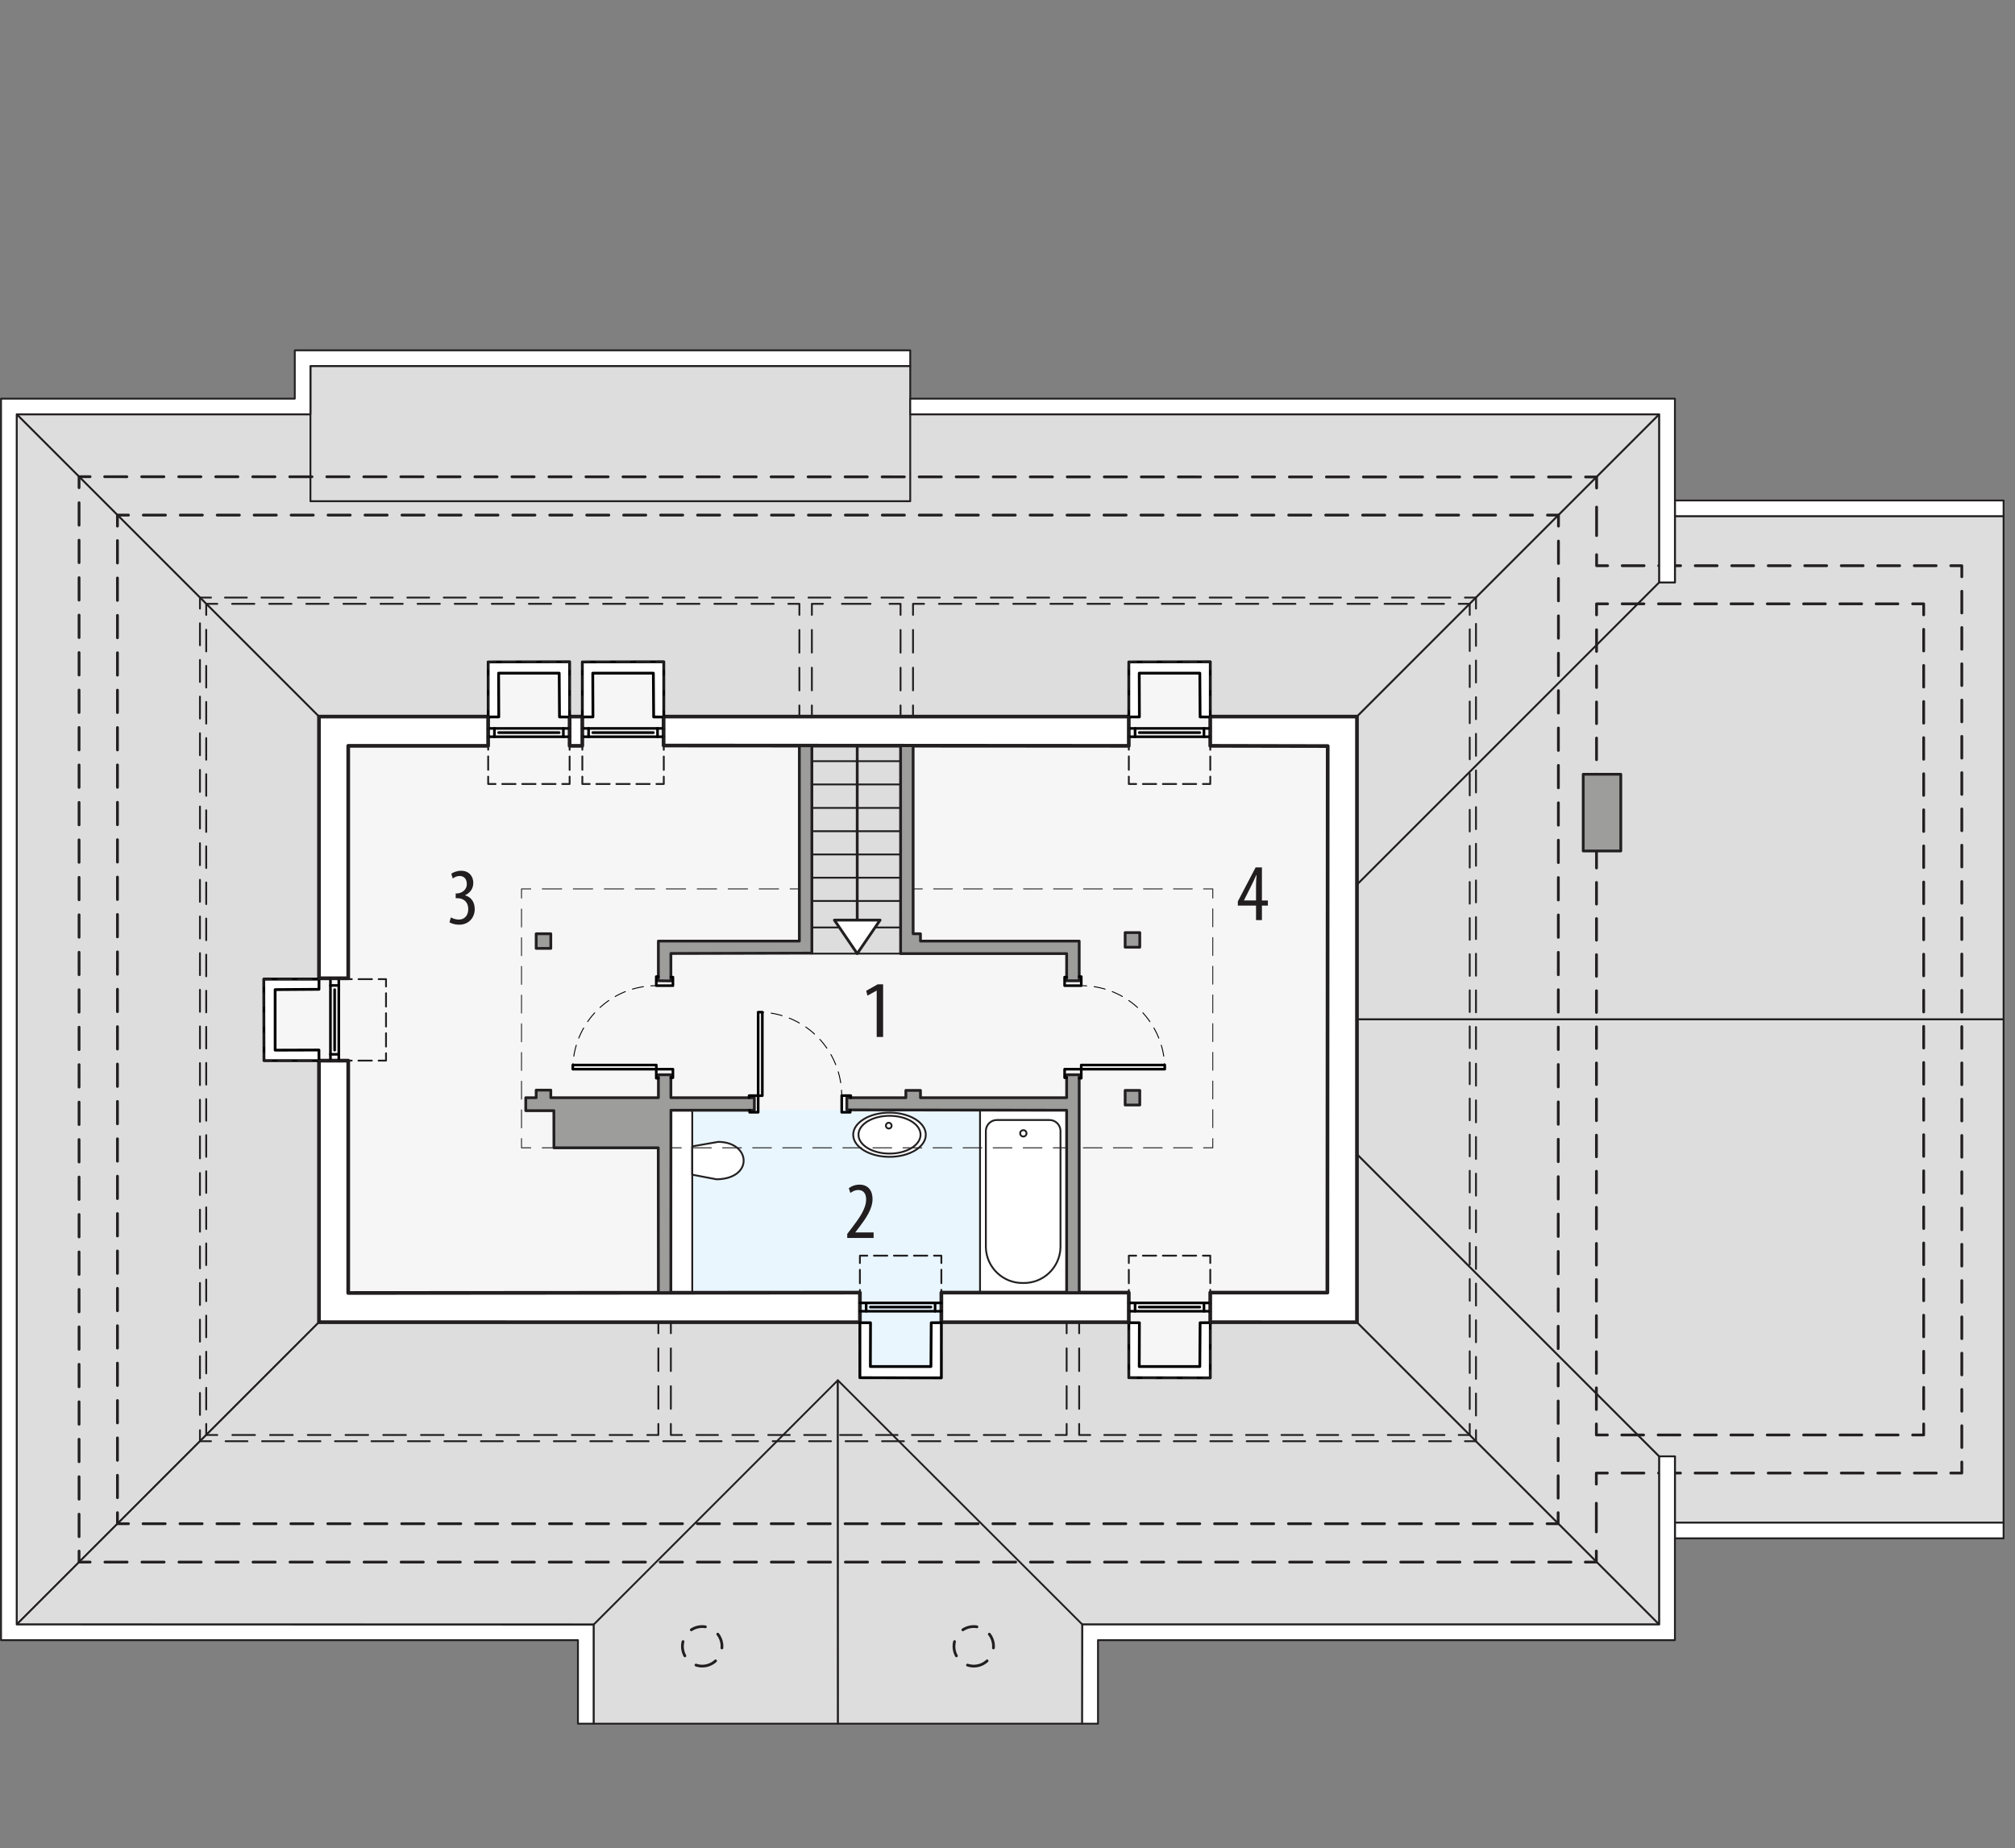 <?xml version="1.0" encoding="UTF-8"?><svg xmlns="http://www.w3.org/2000/svg" viewBox="0 0 546.99 501.77"><rect x="0" y="0" width="546.99" height="501.77" fill="#808080" stroke="none"/><g id="b"><polygon points="31.89 139.84 423.03 139.84 423.03 163.93 522.2 163.93 522.2 389.57 422.98 389.57 423.03 413.66 31.88 413.66 31.89 139.84" style="fill:#f6f6f6; stroke:#f1f1f2; stroke-linecap:round; stroke-linejoin:round; stroke-width:.5px;"/><rect x="182.49" y="301.33" width="107.06" height="112.33" style="fill:#e9f6fe; stroke-width:0px;"/><polygon points="4.53 112.48 86.59 194.54 132.51 194.54 132.51 179.66 154.62 179.66 154.62 194.54 158.07 194.54 158.03 179.66 180.14 179.66 180.14 194.54 306.42 194.54 306.42 179.66 328.53 179.66 328.53 194.54 368.36 194.54 450.42 112.48 4.53 112.48" style="fill:#ddd; stroke:#221f20; stroke-linecap:round; stroke-linejoin:round; stroke-width:.5px;"/><polygon points="4.53 112.48 4.53 441.02 86.59 358.95 86.59 287.8 71.66 287.8 71.66 265.69 86.59 265.69 86.59 194.54 4.53 112.48" style="fill:#ddd; stroke:#221f20; stroke-linecap:round; stroke-linejoin:round; stroke-width:.5px;"/><rect x="84.27" y="99.36" width="162.82" height="36.71" style="fill:#ddd; stroke:#221f20; stroke-linecap:round; stroke-linejoin:round; stroke-width:.5px;"/><polygon points="86.59 358.95 233.43 358.96 233.43 374.05 255.47 374.05 255.54 358.95 306.42 358.96 306.42 374.07 328.53 374.07 328.53 358.95 368.36 358.96 450.42 441.02 4.53 441.02 86.59 358.95" style="fill:#ddd; stroke:#221f20; stroke-linecap:round; stroke-linejoin:round; stroke-width:.5px;"/><polygon points="161.14 441.06 227.44 374.72 227.48 467.95 161.14 467.95 161.14 441.06" style="fill:#ddd; stroke:#221f20; stroke-linecap:round; stroke-linejoin:round; stroke-width:.5px;"/><polygon points="293.81 441.02 227.44 374.72 227.48 467.95 293.81 467.95 293.81 441.02" style="fill:#ddd; stroke:#221f20; stroke-linecap:round; stroke-linejoin:round; stroke-width:.5px;"/><polygon points="450.42 158.12 450.42 112.48 368.36 194.54 368.36 240.18 450.42 158.12" style="fill:#ddd; stroke:#221f20; stroke-linecap:round; stroke-linejoin:round; stroke-width:.5px;"/><polygon points="368.36 313.32 368.36 358.96 450.42 441.02 450.42 395.38 368.36 313.32" style="fill:#ddd; stroke:#221f20; stroke-linecap:round; stroke-linejoin:round; stroke-width:.5px;"/><polygon points="367.92 240.62 368.36 276.75 543.89 276.75 543.89 140.12 454.67 140.12 454.67 158.12 450.42 158.12 367.92 240.62" style="fill:#ddd; stroke:#221f20; stroke-linecap:round; stroke-linejoin:round; stroke-width:.5px;"/><polygon points="367.92 312.88 368.36 276.75 543.89 276.75 543.89 413.38 454.67 413.38 454.67 395.38 450.42 395.38 367.92 312.88" style="fill:#ddd; stroke:#221f20; stroke-linecap:round; stroke-linejoin:round; stroke-width:.5px;"/><rect x="220.39" y="202.13" width="24.09" height="56.76" style="fill:#ddd; stroke:#221f20; stroke-linecap:round; stroke-linejoin:round; stroke-width:.5px;"/><line x1="220.39" y1="212.96" x2="244.46" y2="212.96" style="fill:none; stroke:#221f20; stroke-linecap:round; stroke-linejoin:round; stroke-width:.5px;"/><line x1="220.39" y1="219.34" x2="244.48" y2="219.34" style="fill:none; stroke:#221f20; stroke-linecap:round; stroke-linejoin:round; stroke-width:.5px;"/><line x1="220.39" y1="225.66" x2="244.46" y2="225.66" style="fill:none; stroke:#221f20; stroke-linecap:round; stroke-linejoin:round; stroke-width:.5px;"/><line x1="220.39" y1="231.97" x2="244.46" y2="231.97" style="fill:none; stroke:#221f20; stroke-linecap:round; stroke-linejoin:round; stroke-width:.5px;"/><line x1="220.39" y1="238.28" x2="244.48" y2="238.28" style="fill:none; stroke:#221f20; stroke-linecap:round; stroke-linejoin:round; stroke-width:.5px;"/><line x1="220.39" y1="244.6" x2="244.48" y2="244.6" style="fill:none; stroke:#221f20; stroke-linecap:round; stroke-linejoin:round; stroke-width:.5px;"/><line x1="220.39" y1="251.79" x2="244.48" y2="251.79" style="fill:none; stroke:#221f20; stroke-linecap:round; stroke-linejoin:round; stroke-width:.5px;"/><line x1="220.39" y1="206.65" x2="244.55" y2="206.65" style="fill:none; stroke:#221f20; stroke-linecap:round; stroke-linejoin:round; stroke-width:.5px;"/><line x1="232.7" y1="202.13" x2="232.7" y2="252.51" style="fill:none; stroke:#221f20; stroke-linecap:round; stroke-linejoin:round; stroke-width:.75px;"/><polygon points="226.5 249.79 232.7 258.89 238.91 249.79 226.5 249.79" style="fill:#fff; stroke:#221f20; stroke-linecap:round; stroke-linejoin:round; stroke-width:.75px;"/><polygon points="182.13 301.41 187.92 301.4 187.92 350.91 182.11 350.91 182.13 301.41" style="fill:#fff; stroke:#221f20; stroke-linecap:round; stroke-linejoin:round; stroke-width:.5px;"/><path d="M241.47,314.06c5.44,0,9.85-2.69,9.85-6s-4.41-6-9.85-6-9.86,2.69-9.86,6,4.41,6,9.86,6Z" style="fill:#fff; fill-rule:evenodd; stroke:#221f20; stroke-linecap:round; stroke-linejoin:round; stroke-width:.5px;"/><path d="M241.47,313.18c4.65,0,8.42-2.29,8.42-5.13s-3.77-5.13-8.42-5.13-8.43,2.3-8.43,5.13,3.77,5.13,8.43,5.13Z" style="fill:#fff; fill-rule:evenodd; stroke:#221f20; stroke-linecap:round; stroke-linejoin:round; stroke-width:.5px;"/><path d="M241.27,306.37c.41.02.75-.3.77-.7.04-.43-.27-.81-.7-.86s-.81.27-.86.7c-.04.43.27.81.7.86.03,0,.06,0,.09,0Z" style="fill:#fff; fill-rule:evenodd; stroke:#221f20; stroke-linecap:round; stroke-linejoin:round; stroke-width:.5px;"/><rect x="266.04" y="301.41" width="23.51" height="49.51" style="fill:#fff; stroke:#221f20; stroke-linecap:round; stroke-linejoin:round; stroke-width:.5px;"/><path d="M267.62,338.69v-31.75c.06-1.61,1.39-2.88,3-2.88h14.21c1.63-.03,2.99,1.25,3.05,2.88v31.75c-.17,5.45-4.7,9.74-10.15,9.62h0c-5.44.1-9.94-4.19-10.11-9.62Z" style="fill:#fff; fill-rule:evenodd; stroke:#221f20; stroke-linecap:round; stroke-linejoin:round; stroke-width:.5px;"/><path d="M278.65,307.75c.04-.47-.31-.89-.79-.93-.47-.04-.89.31-.93.79s.31.89.79.93c.02,0,.04,0,.07,0,.45.02.84-.34.86-.79Z" style="fill:#fff; fill-rule:evenodd; stroke:#221f20; stroke-linecap:round; stroke-linejoin:round; stroke-width:.5px;"/><path d="M194.53,320.16l-6.61-1.25v-7.69l7.04-1.22c8.92.04,9.65,10-.42,10.16Z" style="fill:#fff; fill-rule:evenodd; stroke:#221f20; stroke-linecap:round; stroke-linejoin:round; stroke-width:.5px;"/><line x1="247.88" y1="241.32" x2="250.38" y2="241.32" style="fill:none; stroke:#221f20; stroke-linecap:round; stroke-linejoin:round; stroke-width:.25px;"/><line x1="253.44" y1="241.32" x2="325.2" y2="241.32" style="fill:none; stroke:#221f20; stroke-dasharray:0 0 5.09 3.05; stroke-linecap:round; stroke-linejoin:round; stroke-width:.25px;"/><polyline points="326.72 241.32 329.22 241.32 329.22 243.82" style="fill:none; stroke:#221f20; stroke-linecap:round; stroke-linejoin:round; stroke-width:.25px;"/><line x1="329.22" y1="246.74" x2="329.22" y2="307.65" style="fill:none; stroke:#221f20; stroke-dasharray:0 0 4.87 2.92; stroke-linecap:round; stroke-linejoin:round; stroke-width:.25px;"/><polyline points="329.22 309.11 329.22 311.61 326.72 311.61" style="fill:none; stroke:#221f20; stroke-linecap:round; stroke-linejoin:round; stroke-width:.25px;"/><line x1="323.66" y1="311.61" x2="145.6" y2="311.61" style="fill:none; stroke:#221f20; stroke-dasharray:0 0 5.1 3.06; stroke-linecap:round; stroke-linejoin:round; stroke-width:.25px;"/><polyline points="144.07 311.61 141.57 311.61 141.57 309.11" style="fill:none; stroke:#221f20; stroke-linecap:round; stroke-linejoin:round; stroke-width:.25px;"/><line x1="141.57" y1="306.19" x2="141.57" y2="245.28" style="fill:none; stroke:#221f20; stroke-dasharray:0 0 4.87 2.92; stroke-linecap:round; stroke-linejoin:round; stroke-width:.25px;"/><polyline points="141.57 243.82 141.57 241.32 144.07 241.32" style="fill:none; stroke:#221f20; stroke-linecap:round; stroke-linejoin:round; stroke-width:.25px;"/><line x1="147.22" y1="241.32" x2="212.91" y2="241.32" style="fill:none; stroke:#221f20; stroke-dasharray:0 0 5.26 3.15; stroke-linecap:round; stroke-linejoin:round; stroke-width:.25px;"/><line x1="214.49" y1="241.32" x2="216.99" y2="241.32" style="fill:none; stroke:#221f20; stroke-linecap:round; stroke-linejoin:round; stroke-width:.25px;"/><rect x="154.62" y="194.54" width="3.45" height="7.94" style="fill:#fff; stroke:#221f20; stroke-linecap:round; stroke-linejoin:round;"/><polygon points="306.42 194.54 180.14 194.54 180.14 202.4 306.42 202.48 306.42 194.54" style="fill:#fff; stroke:#221f20; stroke-linecap:round; stroke-linejoin:round;"/><polygon points="94.53 265.58 94.53 202.48 132.51 202.48 132.51 194.54 86.59 194.54 86.59 265.58 94.53 265.58" style="fill:#fff; stroke:#221f20; stroke-linecap:round; stroke-linejoin:round;"/><polygon points="94.53 287.94 86.59 287.94 86.59 358.95 233.43 358.96 233.43 350.92 94.53 351.02 94.53 287.94" style="fill:#fff; stroke:#221f20; stroke-linecap:round; stroke-linejoin:round;"/><rect x="255.54" y="350.92" width="50.88" height="8.04" style="fill:#fff; stroke:#221f20; stroke-linecap:round; stroke-linejoin:round;"/><polyline points="57.28 162.23 54.28 162.23 54.28 165.23" style="fill:none; stroke:#221f20; stroke-linecap:round; stroke-linejoin:round; stroke-width:.5px;"/><line x1="54.28" y1="169.21" x2="54.28" y2="386.28" style="fill:none; stroke:#221f20; stroke-dasharray:0 0 5.97 3.98; stroke-linecap:round; stroke-linejoin:round; stroke-width:.5px;"/><polyline points="54.28 388.27 54.28 391.27 57.28 391.27" style="fill:none; stroke:#221f20; stroke-linecap:round; stroke-linejoin:round; stroke-width:.5px;"/><line x1="61.24" y1="391.27" x2="395.69" y2="391.27" style="fill:none; stroke:#221f20; stroke-dasharray:0 0 5.94 3.96; stroke-linecap:round; stroke-linejoin:round; stroke-width:.5px;"/><polyline points="397.67 391.27 400.67 391.27 400.67 388.27" style="fill:none; stroke:#221f20; stroke-linecap:round; stroke-linejoin:round; stroke-width:.5px;"/><line x1="400.67" y1="384.29" x2="400.67" y2="167.22" style="fill:none; stroke:#221f20; stroke-dasharray:0 0 5.97 3.98; stroke-linecap:round; stroke-linejoin:round; stroke-width:.5px;"/><polyline points="400.67 165.23 400.67 162.23 397.67 162.23" style="fill:none; stroke:#221f20; stroke-linecap:round; stroke-linejoin:round; stroke-width:.5px;"/><line x1="393.71" y1="162.23" x2="59.26" y2="162.23" style="fill:none; stroke:#221f20; stroke-dasharray:0 0 5.94 3.96; stroke-linecap:round; stroke-linejoin:round; stroke-width:.5px;"/><polyline points="398.97 386.57 398.97 389.57 395.97 389.57" style="fill:none; stroke:#221f20; stroke-linecap:round; stroke-linejoin:round; stroke-width:.5px;"/><line x1="392.12" y1="389.57" x2="297.87" y2="389.57" style="fill:none; stroke:#221f20; stroke-dasharray:0 0 5.77 3.85; stroke-linecap:round; stroke-linejoin:round; stroke-width:.5px;"/><polyline points="295.95 389.57 292.95 389.57 292.95 386.57" style="fill:none; stroke:#221f20; stroke-linecap:round; stroke-linejoin:round; stroke-width:.5px;"/><line x1="292.95" y1="382.47" x2="292.95" y2="364.01" style="fill:none; stroke:#221f20; stroke-dasharray:0 0 6.15 4.1; stroke-linecap:round; stroke-linejoin:round; stroke-width:.5px;"/><polyline points="292.95 361.96 292.95 358.96 289.55 358.96 289.55 361.96" style="fill:none; stroke:#221f20; stroke-linecap:round; stroke-linejoin:round; stroke-width:.5px;"/><line x1="289.55" y1="366.06" x2="289.55" y2="384.52" style="fill:none; stroke:#221f20; stroke-dasharray:0 0 6.15 4.1; stroke-linecap:round; stroke-linejoin:round; stroke-width:.5px;"/><polyline points="289.55 386.57 289.55 389.57 286.55 389.57" style="fill:none; stroke:#221f20; stroke-linecap:round; stroke-linejoin:round; stroke-width:.5px;"/><line x1="282.65" y1="389.57" x2="187.06" y2="389.57" style="fill:none; stroke:#221f20; stroke-dasharray:0 0 5.85 3.9; stroke-linecap:round; stroke-linejoin:round; stroke-width:.5px;"/><polyline points="185.11 389.57 182.11 389.57 182.11 386.57" style="fill:none; stroke:#221f20; stroke-linecap:round; stroke-linejoin:round; stroke-width:.5px;"/><line x1="182.11" y1="382.47" x2="182.11" y2="364" style="fill:none; stroke:#221f20; stroke-dasharray:0 0 6.15 4.1; stroke-linecap:round; stroke-linejoin:round; stroke-width:.5px;"/><polyline points="182.11 361.95 182.11 358.95 178.72 358.95 178.72 361.95" style="fill:none; stroke:#221f20; stroke-linecap:round; stroke-linejoin:round; stroke-width:.5px;"/><line x1="178.72" y1="366.06" x2="178.72" y2="384.52" style="fill:none; stroke:#221f20; stroke-dasharray:0 0 6.15 4.1; stroke-linecap:round; stroke-linejoin:round; stroke-width:.5px;"/><polyline points="178.72 386.57 178.72 389.57 175.72 389.57" style="fill:none; stroke:#221f20; stroke-linecap:round; stroke-linejoin:round; stroke-width:.5px;"/><line x1="171.62" y1="389.57" x2="61.03" y2="389.57" style="fill:none; stroke:#221f20; stroke-dasharray:0 0 6.14 4.1; stroke-linecap:round; stroke-linejoin:round; stroke-width:.5px;"/><polyline points="58.98 389.57 55.98 389.57 55.98 386.57" style="fill:none; stroke:#221f20; stroke-linecap:round; stroke-linejoin:round; stroke-width:.5px;"/><line x1="55.98" y1="382.65" x2="55.98" y2="168.89" style="fill:none; stroke:#221f20; stroke-dasharray:0 0 5.88 3.92; stroke-linecap:round; stroke-linejoin:round; stroke-width:.5px;"/><polyline points="55.98 166.93 55.98 163.93 58.98 163.93" style="fill:none; stroke:#221f20; stroke-linecap:round; stroke-linejoin:round; stroke-width:.5px;"/><line x1="63.01" y1="163.93" x2="211.98" y2="163.93" style="fill:none; stroke:#221f20; stroke-dasharray:0 0 6.04 4.03; stroke-linecap:round; stroke-linejoin:round; stroke-width:.5px;"/><polyline points="214 163.93 217 163.93 217 166.93" style="fill:none; stroke:#221f20; stroke-linecap:round; stroke-linejoin:round; stroke-width:.5px;"/><line x1="217" y1="171.03" x2="217" y2="189.47" style="fill:none; stroke:#221f20; stroke-dasharray:0 0 6.15 4.1; stroke-linecap:round; stroke-linejoin:round; stroke-width:.5px;"/><polyline points="217 191.52 217 194.52 220.39 194.52 220.39 191.52" style="fill:none; stroke:#221f20; stroke-linecap:round; stroke-linejoin:round; stroke-width:.5px;"/><line x1="220.39" y1="187.42" x2="220.39" y2="168.98" style="fill:none; stroke:#221f20; stroke-dasharray:0 0 6.15 4.1; stroke-linecap:round; stroke-linejoin:round; stroke-width:.5px;"/><polyline points="220.39 166.93 220.39 163.93 223.39 163.93" style="fill:none; stroke:#221f20; stroke-linecap:round; stroke-linejoin:round; stroke-width:.5px;"/><line x1="228.55" y1="163.93" x2="238.88" y2="163.93" style="fill:none; stroke:#221f20; stroke-dasharray:0 0 7.75 5.16; stroke-linecap:round; stroke-linejoin:round; stroke-width:.5px;"/><polyline points="241.46 163.93 244.46 163.93 244.46 166.93" style="fill:none; stroke:#221f20; stroke-linecap:round; stroke-linejoin:round; stroke-width:.5px;"/><line x1="244.46" y1="171.03" x2="244.46" y2="189.47" style="fill:none; stroke:#221f20; stroke-dasharray:0 0 6.15 4.1; stroke-linecap:round; stroke-linejoin:round; stroke-width:.5px;"/><polyline points="244.46 191.52 244.46 194.52 247.85 194.52 247.85 191.52" style="fill:none; stroke:#221f20; stroke-linecap:round; stroke-linejoin:round; stroke-width:.5px;"/><line x1="247.85" y1="187.42" x2="247.85" y2="168.98" style="fill:none; stroke:#221f20; stroke-dasharray:0 0 6.15 4.1; stroke-linecap:round; stroke-linejoin:round; stroke-width:.5px;"/><polyline points="247.85 166.93 247.85 163.93 250.85 163.93" style="fill:none; stroke:#221f20; stroke-linecap:round; stroke-linejoin:round; stroke-width:.5px;"/><line x1="254.89" y1="163.93" x2="393.95" y2="163.93" style="fill:none; stroke:#221f20; stroke-dasharray:0 0 6.05 4.03; stroke-linecap:round; stroke-linejoin:round; stroke-width:.5px;"/><polyline points="395.97 163.93 398.97 163.93 398.97 166.93" style="fill:none; stroke:#221f20; stroke-linecap:round; stroke-linejoin:round; stroke-width:.5px;"/><line x1="398.97" y1="170.85" x2="398.97" y2="384.61" style="fill:none; stroke:#221f20; stroke-dasharray:0 0 5.88 3.92; stroke-linecap:round; stroke-linejoin:round; stroke-width:.5px;"/><path d="M190.61,452.32c2.97,0,5.37-2.4,5.38-5.36,0-2.97-2.4-5.37-5.36-5.38-2.97,0-5.37,2.4-5.38,5.36h0c0,2.97,2.4,5.36,5.36,5.38Z" style="fill:none; stroke:#221f20; stroke-dasharray:0 0 4 4; stroke-linecap:round; stroke-linejoin:round; stroke-width:.75px;"/><path d="M264.32,452.32c2.97,0,5.37-2.4,5.38-5.36,0-2.97-2.4-5.37-5.36-5.38-2.97,0-5.37,2.4-5.38,5.36h0c0,2.97,2.4,5.36,5.36,5.38Z" style="fill:none; stroke:#221f20; stroke-dasharray:0 0 4 4; stroke-linecap:round; stroke-linejoin:round; stroke-width:.75px;"/><polyline points="436.41 153.58 433.41 153.58 433.41 150.58" style="fill:none; stroke:#221f20; stroke-linecap:round; stroke-linejoin:round; stroke-width:.75px;"/><line x1="433.41" y1="145.41" x2="433.41" y2="135.07" style="fill:none; stroke:#221f20; stroke-dasharray:0 0 7.75 5.17; stroke-linecap:round; stroke-linejoin:round; stroke-width:.75px;"/><polyline points="433.41 132.49 433.41 129.49 430.41 129.49" style="fill:none; stroke:#221f20; stroke-linecap:round; stroke-linejoin:round; stroke-width:.75px;"/><line x1="426.39" y1="129.49" x2="26.47" y2="129.42" style="fill:none; stroke:#221f20; stroke-dasharray:0 0 6.03 4.02; stroke-linecap:round; stroke-linejoin:round; stroke-width:.75px;"/><polyline points="24.46 129.41 21.46 129.41 21.46 132.41" style="fill:none; stroke:#221f20; stroke-linecap:round; stroke-linejoin:round; stroke-width:.75px;"/><line x1="21.46" y1="136.48" x2="21.46" y2="419.05" style="fill:none; stroke:#221f20; stroke-dasharray:0 0 6.1 4.07; stroke-linecap:round; stroke-linejoin:round; stroke-width:.75px;"/><polyline points="21.46 421.08 21.46 424.08 24.46 424.08" style="fill:none; stroke:#221f20; stroke-linecap:round; stroke-linejoin:round; stroke-width:.75px;"/><line x1="28.48" y1="424.08" x2="428.33" y2="424.08" style="fill:none; stroke:#221f20; stroke-dasharray:0 0 6.03 4.02; stroke-linecap:round; stroke-linejoin:round; stroke-width:.75px;"/><polyline points="430.34 424.08 433.34 424.08 433.34 421.08" style="fill:none; stroke:#221f20; stroke-linecap:round; stroke-linejoin:round; stroke-width:.75px;"/><line x1="433.34" y1="415.89" x2="433.34" y2="405.51" style="fill:none; stroke:#221f20; stroke-dasharray:0 0 7.79 5.19; stroke-linecap:round; stroke-linejoin:round; stroke-width:.75px;"/><polyline points="433.34 402.91 433.34 399.91 436.34 399.91" style="fill:none; stroke:#221f20; stroke-linecap:round; stroke-linejoin:round; stroke-width:.75px;"/><line x1="440.31" y1="399.91" x2="527.57" y2="399.91" style="fill:none; stroke:#221f20; stroke-dasharray:0 0 5.95 3.97; stroke-linecap:round; stroke-linejoin:round; stroke-width:.75px;"/><polyline points="529.55 399.91 532.55 399.91 532.55 396.91" style="fill:none; stroke:#221f20; stroke-linecap:round; stroke-linejoin:round; stroke-width:.75px;"/><line x1="532.55" y1="392.97" x2="532.55" y2="158.55" style="fill:none; stroke:#221f20; stroke-dasharray:0 0 5.91 3.94; stroke-linecap:round; stroke-linejoin:round; stroke-width:.75px;"/><polyline points="532.55 156.58 532.55 153.58 529.55 153.58" style="fill:none; stroke:#221f20; stroke-linecap:round; stroke-linejoin:round; stroke-width:.75px;"/><line x1="525.59" y1="153.58" x2="438.39" y2="153.58" style="fill:none; stroke:#221f20; stroke-dasharray:0 0 5.95 3.96; stroke-linecap:round; stroke-linejoin:round; stroke-width:.75px;"/><polyline points="422.97 410.66 422.97 413.66 419.97 413.66" style="fill:none; stroke:#221f20; stroke-linecap:round; stroke-linejoin:round; stroke-width:.75px;"/><line x1="415.96" y1="413.66" x2="36.89" y2="413.66" style="fill:none; stroke:#221f20; stroke-dasharray:0 0 6.02 4.01; stroke-linecap:round; stroke-linejoin:round; stroke-width:.75px;"/><polyline points="34.88 413.66 31.88 413.66 31.88 410.66" style="fill:none; stroke:#221f20; stroke-linecap:round; stroke-linejoin:round; stroke-width:.75px;"/><line x1="31.88" y1="406.6" x2="31.88" y2="144.86" style="fill:none; stroke:#221f20; stroke-dasharray:0 0 6.09 4.06; stroke-linecap:round; stroke-linejoin:round; stroke-width:.75px;"/><polyline points="31.88 142.84 31.88 139.84 34.88 139.84" style="fill:none; stroke:#221f20; stroke-linecap:round; stroke-linejoin:round; stroke-width:.75px;"/><line x1="38.9" y1="139.84" x2="418.06" y2="139.84" style="fill:none; stroke:#221f20; stroke-dasharray:0 0 6.02 4.01; stroke-linecap:round; stroke-linejoin:round; stroke-width:.75px;"/><polyline points="420.07 139.84 423.07 139.84 423.06 142.84" style="fill:none; stroke:#221f20; stroke-linecap:round; stroke-linejoin:round; stroke-width:.75px;"/><line x1="423.06" y1="146.89" x2="422.97" y2="408.63" style="fill:none; stroke:#221f20; stroke-dasharray:0 0 6.09 4.06; stroke-linecap:round; stroke-linejoin:round; stroke-width:.75px;"/><polyline points="522.2 386.57 522.2 389.57 519.2 389.57" style="fill:none; stroke:#221f20; stroke-linecap:round; stroke-linejoin:round; stroke-width:.75px;"/><line x1="515.26" y1="389.57" x2="438.32" y2="389.57" style="fill:none; stroke:#221f20; stroke-dasharray:0 0 5.92 3.95; stroke-linecap:round; stroke-linejoin:round; stroke-width:.75px;"/><polyline points="436.35 389.57 433.35 389.57 433.35 386.57" style="fill:none; stroke:#221f20; stroke-linecap:round; stroke-linejoin:round; stroke-width:.75px;"/><line x1="433.35" y1="382.65" x2="433.4" y2="168.89" style="fill:none; stroke:#221f20; stroke-dasharray:0 0 5.88 3.92; stroke-linecap:round; stroke-linejoin:round; stroke-width:.75px;"/><polyline points="433.4 166.93 433.4 163.93 436.4 163.93" style="fill:none; stroke:#221f20; stroke-linecap:round; stroke-linejoin:round; stroke-width:.75px;"/><line x1="440.35" y1="163.93" x2="517.23" y2="163.93" style="fill:none; stroke:#221f20; stroke-dasharray:0 0 5.91 3.94; stroke-linecap:round; stroke-linejoin:round; stroke-width:.75px;"/><polyline points="519.2 163.93 522.2 163.93 522.2 166.93" style="fill:none; stroke:#221f20; stroke-linecap:round; stroke-linejoin:round; stroke-width:.75px;"/><line x1="522.2" y1="170.85" x2="522.2" y2="384.61" style="fill:none; stroke:#221f20; stroke-dasharray:0 0 5.88 3.92; stroke-linecap:round; stroke-linejoin:round; stroke-width:.75px;"/><polygon points="84.27 112.48 84.27 99.36 247.09 99.36 247.09 95.11 80.02 95.11 80.02 108.23 .28 108.23 .28 445.27 156.89 445.27 156.89 467.95 161.14 467.95 161.14 441.06 4.53 441.02 4.53 112.48 84.27 112.48" style="fill:#fff; stroke:#221f20; stroke-linecap:round; stroke-linejoin:round; stroke-width:.5px;"/><polygon points="220.39 258.76 182.12 258.85 182.12 266.3 178.72 266.26 178.72 255.49 216.99 255.49 216.99 202.48 220.39 202.48 220.39 258.76" style="fill:#9d9d9c; stroke:#221f20; stroke-linecap:round; stroke-linejoin:round; stroke-width:.75px;"/><rect x="145.55" y="253.5" width="3.97" height="3.97" style="fill:#9d9d9c; stroke:#221f20; stroke-linecap:round; stroke-linejoin:round; stroke-width:.75px;"/><rect x="305.43" y="253.18" width="3.97" height="3.97" style="fill:#9d9d9c; stroke:#221f20; stroke-linecap:round; stroke-linejoin:round; stroke-width:.75px;"/><rect x="305.43" y="296.02" width="3.97" height="3.97" style="fill:#9d9d9c; stroke:#221f20; stroke-linecap:round; stroke-linejoin:round; stroke-width:.75px;"/><polygon points="249.87 255.49 249.87 253.5 247.88 253.5 247.88 202.45 244.47 202.44 244.48 258.89 289.55 258.89 289.55 266.26 292.96 266.26 292.96 255.49 249.87 255.49" style="fill:#9d9d9c; stroke:#221f20; stroke-linecap:round; stroke-linejoin:round; stroke-width:.75px;"/><polygon points="289.55 291.77 289.55 298.01 249.87 298.01 249.87 296.02 245.9 296.02 245.9 298.01 229.88 298.01 229.88 301.32 289.55 301.41 289.55 350.91 292.96 350.91 292.96 291.77 289.55 291.77" style="fill:#9d9d9c; stroke:#221f20; stroke-linecap:round; stroke-linejoin:round; stroke-width:.75px;"/><polygon points="182.12 298.01 182.12 291.77 178.73 291.77 178.73 298.01 178.72 298.01 150.34 298.01 149.52 298.01 149.52 295.95 145.55 295.95 145.55 298.01 142.72 298.01 142.72 301.53 150.35 301.53 150.37 311.61 178.69 311.61 178.72 350.91 182.11 350.91 182.13 301.41 204.78 301.41 204.78 298.01 182.12 298.01" style="fill:#9d9d9c; stroke:#221f20; stroke-linecap:round; stroke-linejoin:round; stroke-width:.75px;"/><polyline points="178.72 292.72 178.15 292.72 178.15 290.26 182.67 290.26 182.67 292.58 182.12 292.58" style="fill:none; stroke:#000; stroke-linecap:round; stroke-linejoin:round; stroke-width:.71px;"/><path d="M178.18,267.59c-.5,0-1,.02-1.5.05" style="fill:none; stroke:#000; stroke-linecap:round; stroke-linejoin:round; stroke-width:.25px;"/><path d="M174.66,267.86c-10.03,1.56-17.89,9.69-19.03,19.86" style="fill:none; stroke:#000; stroke-dasharray:0 0 3.06 2.04; stroke-linecap:round; stroke-linejoin:round; stroke-width:.25px;"/><path d="M155.54,288.74c-.03.5-.05,1-.05,1.5" style="fill:none; stroke:#000; stroke-linecap:round; stroke-linejoin:round; stroke-width:.25px;"/><polyline points="178.72 265.13 178.15 265.13 178.15 267.59 182.67 267.59 182.67 265.27 182.12 265.27" style="fill:none; stroke:#000; stroke-linecap:round; stroke-linejoin:round; stroke-width:.71px;"/><rect x="155.49" y="289.13" width="22.68" height="1.13" style="fill:none; stroke:#000; stroke-linecap:round; stroke-linejoin:round; stroke-width:.71px;"/><polyline points="292.96 292.72 293.52 292.72 293.52 290.26 289 290.26 289 292.58 289.55 292.58" style="fill:none; stroke:#000; stroke-linecap:round; stroke-linejoin:round; stroke-width:.71px;"/><path d="M293.49,267.59c.5,0,1,.02,1.5.05" style="fill:none; stroke:#000; stroke-linecap:round; stroke-linejoin:round; stroke-width:.25px;"/><path d="M297.02,267.86c10.03,1.56,17.89,9.69,19.03,19.86" style="fill:none; stroke:#000; stroke-dasharray:0 0 3.06 2.04; stroke-linecap:round; stroke-linejoin:round; stroke-width:.25px;"/><path d="M316.13,288.74c.03.5.05,1,.05,1.5" style="fill:none; stroke:#000; stroke-linecap:round; stroke-linejoin:round; stroke-width:.25px;"/><polyline points="292.96 265.13 293.52 265.13 293.52 267.59 289 267.59 289 265.27 289.55 265.27" style="fill:none; stroke:#000; stroke-linecap:round; stroke-linejoin:round; stroke-width:.71px;"/><rect x="293.51" y="289.13" width="22.68" height="1.13" style="fill:none; stroke:#000; stroke-linecap:round; stroke-linejoin:round; stroke-width:.71px;"/><polyline points="203.35 298.01 203.35 297.44 205.81 297.44 205.81 301.96 203.49 301.96 203.49 301.41" style="fill:none; stroke:#000; stroke-linecap:round; stroke-linejoin:round; stroke-width:.71px;"/><path d="M228.49,297.47c0-.5-.02-1-.05-1.5" style="fill:none; stroke:#000; stroke-linecap:round; stroke-linejoin:round; stroke-width:.25px;"/><path d="M228.22,293.95c-1.56-10.03-9.69-17.89-19.86-19.03" style="fill:none; stroke:#000; stroke-dasharray:0 0 3.06 2.04; stroke-linecap:round; stroke-linejoin:round; stroke-width:.25px;"/><path d="M207.34,274.83c-.5-.03-1-.05-1.5-.05" style="fill:none; stroke:#000; stroke-linecap:round; stroke-linejoin:round; stroke-width:.25px;"/><polyline points="230.95 298.01 230.95 297.44 228.49 297.44 228.49 301.96 230.81 301.96 230.81 301.41" style="fill:none; stroke:#000; stroke-linecap:round; stroke-linejoin:round; stroke-width:.71px;"/><rect x="205.81" y="274.78" width="1.13" height="22.68" style="fill:none; stroke:#000; stroke-linecap:round; stroke-linejoin:round; stroke-width:.71px;"/><rect x="454.67" y="135.87" width="89.22" height="4.25" style="fill:#fff; stroke:#221f20; stroke-linecap:round; stroke-linejoin:round; stroke-width:.5px;"/><rect x="454.68" y="413.38" width="89.21" height="4.25" style="fill:#fff; stroke:#221f20; stroke-linecap:round; stroke-linejoin:round; stroke-width:.5px;"/><polygon points="450.42 158.12 454.67 158.12 454.67 108.23 247.09 108.23 247.09 112.48 450.42 112.48 450.42 158.12" style="fill:#fff; stroke:#221f20; stroke-linecap:round; stroke-linejoin:round; stroke-width:.5px;"/><polygon points="450.42 395.38 450.42 441.02 293.81 441.02 293.76 467.95 298.06 467.95 298.06 445.27 454.67 445.27 454.67 395.38 450.42 395.38" style="fill:#fff; stroke:#221f20; stroke-linecap:round; stroke-linejoin:round; stroke-width:.5px;"/><polygon points="328.53 194.54 328.53 202.48 360.42 202.54 360.33 350.92 328.53 350.92 328.53 358.95 368.36 358.96 368.36 194.54 328.53 194.54" style="fill:#fff; stroke:#221f20; stroke-linecap:round; stroke-linejoin:round;"/><rect x="424.46" y="215.51" width="20.83" height="10.2" transform="translate(214.27 655.49) rotate(-90)" style="fill:#9d9d9c; stroke:#221f20; stroke-linecap:round; stroke-linejoin:round; stroke-width:.75px;"/><polygon points="328.54 374.07 328.54 359.08 325.78 359.1 325.7 370.99 309.26 370.99 309.3 359.1 306.43 359.09 306.43 374.02 328.54 374.07" style="fill:#fff; fill-rule:evenodd; stroke:#000; stroke-linecap:round; stroke-linejoin:round; stroke-width:.75px;"/><line x1="328.54" y1="355.98" x2="306.43" y2="355.98" style="fill:none; stroke:#000; stroke-linecap:round; stroke-linejoin:round; stroke-width:.71px;"/><line x1="328.54" y1="353.71" x2="306.43" y2="353.71" style="fill:none; stroke:#000; stroke-linecap:round; stroke-linejoin:round; stroke-width:.71px;"/><line x1="325.7" y1="354.85" x2="309.26" y2="354.85" style="fill:none; stroke:#000; stroke-linecap:round; stroke-linejoin:round; stroke-width:.71px;"/><line x1="326.83" y1="355.98" x2="326.83" y2="353.71" style="fill:none; stroke:#000; stroke-linecap:round; stroke-linejoin:round; stroke-width:.71px;"/><line x1="308.13" y1="355.98" x2="308.13" y2="353.71" style="fill:none; stroke:#000; stroke-linecap:round; stroke-linejoin:round; stroke-width:.71px;"/><polyline points="306.43 342.89 306.43 340.89 308.43 340.89" style="fill:none; stroke:#221f20; stroke-linecap:round; stroke-linejoin:round; stroke-width:.5px;"/><line x1="310.24" y1="340.89" x2="325.63" y2="340.89" style="fill:none; stroke:#221f20; stroke-dasharray:0 0 3.62 1.81; stroke-linecap:round; stroke-linejoin:round; stroke-width:.5px;"/><polyline points="326.54 340.89 328.54 340.89 328.54 342.89" style="fill:none; stroke:#221f20; stroke-linecap:round; stroke-linejoin:round; stroke-width:.5px;"/><line x1="328.54" y1="344.71" x2="328.54" y2="371.13" style="fill:none; stroke:#221f20; stroke-dasharray:0 0 3.64 1.82; stroke-linecap:round; stroke-linejoin:round; stroke-width:.5px;"/><polyline points="328.54 372.05 328.54 374.05 326.54 374.05" style="fill:none; stroke:#221f20; stroke-linecap:round; stroke-linejoin:round; stroke-width:.5px;"/><line x1="324.72" y1="374.05" x2="309.33" y2="374.05" style="fill:none; stroke:#221f20; stroke-dasharray:0 0 3.62 1.81; stroke-linecap:round; stroke-linejoin:round; stroke-width:.5px;"/><polyline points="308.43 374.05 306.43 374.05 306.43 372.05" style="fill:none; stroke:#221f20; stroke-linecap:round; stroke-linejoin:round; stroke-width:.5px;"/><line x1="306.43" y1="370.22" x2="306.43" y2="343.8" style="fill:none; stroke:#221f20; stroke-dasharray:0 0 3.64 1.82; stroke-linecap:round; stroke-linejoin:round; stroke-width:.5px;"/><polygon points="328.54 179.66 328.54 194.65 325.78 194.64 325.7 182.75 309.26 182.75 309.3 194.63 306.43 194.64 306.43 179.71 328.54 179.66" style="fill:#fff; fill-rule:evenodd; stroke:#000; stroke-linecap:round; stroke-linejoin:round; stroke-width:.75px;"/><line x1="328.54" y1="197.75" x2="306.43" y2="197.75" style="fill:none; stroke:#000; stroke-linecap:round; stroke-linejoin:round; stroke-width:.71px;"/><line x1="328.54" y1="200.02" x2="306.43" y2="200.02" style="fill:none; stroke:#000; stroke-linecap:round; stroke-linejoin:round; stroke-width:.71px;"/><line x1="325.7" y1="198.89" x2="309.26" y2="198.89" style="fill:none; stroke:#000; stroke-linecap:round; stroke-linejoin:round; stroke-width:.71px;"/><line x1="326.83" y1="197.75" x2="326.83" y2="200.02" style="fill:none; stroke:#000; stroke-linecap:round; stroke-linejoin:round; stroke-width:.71px;"/><line x1="308.13" y1="197.75" x2="308.13" y2="200.02" style="fill:none; stroke:#000; stroke-linecap:round; stroke-linejoin:round; stroke-width:.71px;"/><polyline points="306.43 210.84 306.43 212.84 308.43 212.84" style="fill:none; stroke:#221f20; stroke-linecap:round; stroke-linejoin:round; stroke-width:.5px;"/><line x1="310.24" y1="212.84" x2="325.63" y2="212.84" style="fill:none; stroke:#221f20; stroke-dasharray:0 0 3.62 1.81; stroke-linecap:round; stroke-linejoin:round; stroke-width:.5px;"/><polyline points="326.54 212.84 328.54 212.84 328.54 210.84" style="fill:none; stroke:#221f20; stroke-linecap:round; stroke-linejoin:round; stroke-width:.5px;"/><line x1="328.54" y1="209.02" x2="328.54" y2="182.6" style="fill:none; stroke:#221f20; stroke-dasharray:0 0 3.64 1.82; stroke-linecap:round; stroke-linejoin:round; stroke-width:.5px;"/><polyline points="328.54 181.69 328.54 179.69 326.54 179.69" style="fill:none; stroke:#221f20; stroke-linecap:round; stroke-linejoin:round; stroke-width:.5px;"/><line x1="324.72" y1="179.69" x2="309.33" y2="179.69" style="fill:none; stroke:#221f20; stroke-dasharray:0 0 3.62 1.81; stroke-linecap:round; stroke-linejoin:round; stroke-width:.5px;"/><polyline points="308.43 179.69 306.43 179.69 306.43 181.69" style="fill:none; stroke:#221f20; stroke-linecap:round; stroke-linejoin:round; stroke-width:.5px;"/><line x1="306.43" y1="183.51" x2="306.43" y2="209.93" style="fill:none; stroke:#221f20; stroke-dasharray:0 0 3.64 1.82; stroke-linecap:round; stroke-linejoin:round; stroke-width:.5px;"/><polygon points="180.19 179.66 180.19 194.65 177.44 194.64 177.36 182.75 160.91 182.75 160.96 194.63 158.08 194.64 158.08 179.71 180.19 179.66" style="fill:#fff; fill-rule:evenodd; stroke:#000; stroke-linecap:round; stroke-linejoin:round; stroke-width:.75px;"/><line x1="180.19" y1="197.75" x2="158.08" y2="197.75" style="fill:none; stroke:#000; stroke-linecap:round; stroke-linejoin:round; stroke-width:.71px;"/><line x1="180.19" y1="200.02" x2="158.08" y2="200.02" style="fill:none; stroke:#000; stroke-linecap:round; stroke-linejoin:round; stroke-width:.71px;"/><line x1="177.36" y1="198.89" x2="160.91" y2="198.89" style="fill:none; stroke:#000; stroke-linecap:round; stroke-linejoin:round; stroke-width:.71px;"/><line x1="178.49" y1="197.75" x2="178.49" y2="200.02" style="fill:none; stroke:#000; stroke-linecap:round; stroke-linejoin:round; stroke-width:.71px;"/><line x1="159.78" y1="197.75" x2="159.78" y2="200.02" style="fill:none; stroke:#000; stroke-linecap:round; stroke-linejoin:round; stroke-width:.71px;"/><polyline points="158.08 210.84 158.08 212.84 160.08 212.84" style="fill:none; stroke:#221f20; stroke-linecap:round; stroke-linejoin:round; stroke-width:.5px;"/><line x1="161.89" y1="212.84" x2="177.28" y2="212.84" style="fill:none; stroke:#221f20; stroke-dasharray:0 0 3.62 1.81; stroke-linecap:round; stroke-linejoin:round; stroke-width:.5px;"/><polyline points="178.19 212.84 180.19 212.84 180.19 210.84" style="fill:none; stroke:#221f20; stroke-linecap:round; stroke-linejoin:round; stroke-width:.5px;"/><line x1="180.19" y1="209.02" x2="180.19" y2="182.6" style="fill:none; stroke:#221f20; stroke-dasharray:0 0 3.64 1.82; stroke-linecap:round; stroke-linejoin:round; stroke-width:.5px;"/><polyline points="180.19 181.69 180.19 179.69 178.19 179.69" style="fill:none; stroke:#221f20; stroke-linecap:round; stroke-linejoin:round; stroke-width:.5px;"/><line x1="176.38" y1="179.69" x2="160.99" y2="179.69" style="fill:none; stroke:#221f20; stroke-dasharray:0 0 3.62 1.81; stroke-linecap:round; stroke-linejoin:round; stroke-width:.5px;"/><polyline points="160.08 179.69 158.08 179.69 158.08 181.69" style="fill:none; stroke:#221f20; stroke-linecap:round; stroke-linejoin:round; stroke-width:.5px;"/><line x1="158.08" y1="183.51" x2="158.08" y2="209.93" style="fill:none; stroke:#221f20; stroke-dasharray:0 0 3.64 1.82; stroke-linecap:round; stroke-linejoin:round; stroke-width:.5px;"/><polygon points="154.63 179.66 154.63 194.65 151.88 194.64 151.8 182.75 135.35 182.75 135.4 194.63 132.52 194.64 132.52 179.71 154.63 179.66" style="fill:#fff; fill-rule:evenodd; stroke:#000; stroke-linecap:round; stroke-linejoin:round; stroke-width:.75px;"/><line x1="154.63" y1="197.75" x2="132.52" y2="197.75" style="fill:none; stroke:#000; stroke-linecap:round; stroke-linejoin:round; stroke-width:.71px;"/><line x1="154.63" y1="200.02" x2="132.52" y2="200.02" style="fill:none; stroke:#000; stroke-linecap:round; stroke-linejoin:round; stroke-width:.71px;"/><line x1="151.8" y1="198.89" x2="135.35" y2="198.89" style="fill:none; stroke:#000; stroke-linecap:round; stroke-linejoin:round; stroke-width:.71px;"/><line x1="152.93" y1="197.75" x2="152.93" y2="200.02" style="fill:none; stroke:#000; stroke-linecap:round; stroke-linejoin:round; stroke-width:.71px;"/><line x1="134.22" y1="197.75" x2="134.22" y2="200.02" style="fill:none; stroke:#000; stroke-linecap:round; stroke-linejoin:round; stroke-width:.71px;"/><polyline points="132.52 210.84 132.52 212.84 134.52 212.84" style="fill:none; stroke:#221f20; stroke-linecap:round; stroke-linejoin:round; stroke-width:.5px;"/><line x1="136.33" y1="212.84" x2="151.72" y2="212.84" style="fill:none; stroke:#221f20; stroke-dasharray:0 0 3.62 1.81; stroke-linecap:round; stroke-linejoin:round; stroke-width:.5px;"/><polyline points="152.63 212.84 154.63 212.84 154.63 210.84" style="fill:none; stroke:#221f20; stroke-linecap:round; stroke-linejoin:round; stroke-width:.5px;"/><line x1="154.63" y1="209.02" x2="154.63" y2="182.6" style="fill:none; stroke:#221f20; stroke-dasharray:0 0 3.64 1.82; stroke-linecap:round; stroke-linejoin:round; stroke-width:.5px;"/><polyline points="154.63 181.69 154.63 179.69 152.63 179.69" style="fill:none; stroke:#221f20; stroke-linecap:round; stroke-linejoin:round; stroke-width:.5px;"/><line x1="150.82" y1="179.69" x2="135.43" y2="179.69" style="fill:none; stroke:#221f20; stroke-dasharray:0 0 3.62 1.81; stroke-linecap:round; stroke-linejoin:round; stroke-width:.5px;"/><polyline points="134.52 179.69 132.52 179.69 132.52 181.69" style="fill:none; stroke:#221f20; stroke-linecap:round; stroke-linejoin:round; stroke-width:.5px;"/><line x1="132.52" y1="183.51" x2="132.52" y2="209.93" style="fill:none; stroke:#221f20; stroke-dasharray:0 0 3.64 1.82; stroke-linecap:round; stroke-linejoin:round; stroke-width:.5px;"/><polygon points="71.61 265.82 86.6 265.82 86.59 268.58 74.69 268.66 74.69 285.1 86.58 285.06 86.59 287.94 71.66 287.94 71.61 265.82" style="fill:#fff; fill-rule:evenodd; stroke:#000; stroke-linecap:round; stroke-linejoin:round; stroke-width:.75px;"/><line x1="89.7" y1="265.82" x2="89.7" y2="287.94" style="fill:none; stroke:#000; stroke-linecap:round; stroke-linejoin:round; stroke-width:.71px;"/><line x1="91.97" y1="265.82" x2="91.97" y2="287.94" style="fill:none; stroke:#000; stroke-linecap:round; stroke-linejoin:round; stroke-width:.71px;"/><line x1="90.84" y1="268.66" x2="90.84" y2="285.1" style="fill:none; stroke:#000; stroke-linecap:round; stroke-linejoin:round; stroke-width:.71px;"/><line x1="89.7" y1="267.53" x2="91.97" y2="267.53" style="fill:none; stroke:#000; stroke-linecap:round; stroke-linejoin:round; stroke-width:.71px;"/><line x1="89.7" y1="286.23" x2="91.97" y2="286.23" style="fill:none; stroke:#000; stroke-linecap:round; stroke-linejoin:round; stroke-width:.71px;"/><polyline points="102.79 287.94 104.79 287.94 104.79 285.94" style="fill:none; stroke:#221f20; stroke-linecap:round; stroke-linejoin:round; stroke-width:.5px;"/><line x1="104.79" y1="284.12" x2="104.79" y2="268.73" style="fill:none; stroke:#221f20; stroke-dasharray:0 0 3.62 1.81; stroke-linecap:round; stroke-linejoin:round; stroke-width:.5px;"/><polyline points="104.79 267.82 104.79 265.82 102.79 265.82" style="fill:none; stroke:#221f20; stroke-linecap:round; stroke-linejoin:round; stroke-width:.5px;"/><line x1="100.97" y1="265.82" x2="74.55" y2="265.82" style="fill:none; stroke:#221f20; stroke-dasharray:0 0 3.64 1.82; stroke-linecap:round; stroke-linejoin:round; stroke-width:.5px;"/><polyline points="73.64 265.82 71.64 265.82 71.64 267.82" style="fill:none; stroke:#221f20; stroke-linecap:round; stroke-linejoin:round; stroke-width:.5px;"/><line x1="71.64" y1="269.64" x2="71.64" y2="285.03" style="fill:none; stroke:#221f20; stroke-dasharray:0 0 3.62 1.81; stroke-linecap:round; stroke-linejoin:round; stroke-width:.5px;"/><polyline points="71.64 285.94 71.64 287.94 73.64 287.94" style="fill:none; stroke:#221f20; stroke-linecap:round; stroke-linejoin:round; stroke-width:.5px;"/><line x1="75.46" y1="287.94" x2="101.88" y2="287.94" style="fill:none; stroke:#221f20; stroke-dasharray:0 0 3.64 1.82; stroke-linecap:round; stroke-linejoin:round; stroke-width:.5px;"/><polyline points="233.43 342.89 233.43 340.89 235.43 340.89" style="fill:none; stroke:#221f20; stroke-linecap:round; stroke-linejoin:round; stroke-width:.5px;"/><line x1="237.24" y1="340.89" x2="252.64" y2="340.89" style="fill:none; stroke:#221f20; stroke-dasharray:0 0 3.62 1.81; stroke-linecap:round; stroke-linejoin:round; stroke-width:.5px;"/><polyline points="253.54 340.89 255.54 340.89 255.54 342.89" style="fill:none; stroke:#221f20; stroke-linecap:round; stroke-linejoin:round; stroke-width:.5px;"/><line x1="255.54" y1="344.71" x2="255.54" y2="371.13" style="fill:none; stroke:#221f20; stroke-dasharray:0 0 3.64 1.82; stroke-linecap:round; stroke-linejoin:round; stroke-width:.5px;"/><polyline points="255.54 372.05 255.54 374.05 253.54 374.05" style="fill:none; stroke:#221f20; stroke-linecap:round; stroke-linejoin:round; stroke-width:.5px;"/><line x1="251.73" y1="374.05" x2="236.34" y2="374.05" style="fill:none; stroke:#221f20; stroke-dasharray:0 0 3.62 1.81; stroke-linecap:round; stroke-linejoin:round; stroke-width:.5px;"/><polyline points="235.43 374.05 233.43 374.05 233.43 372.05" style="fill:none; stroke:#221f20; stroke-linecap:round; stroke-linejoin:round; stroke-width:.5px;"/><line x1="233.43" y1="370.22" x2="233.43" y2="343.8" style="fill:none; stroke:#221f20; stroke-dasharray:0 0 3.64 1.82; stroke-linecap:round; stroke-linejoin:round; stroke-width:.5px;"/><polygon points="255.54 374.07 255.54 359.08 252.79 359.1 252.71 370.99 236.27 370.99 236.31 359.1 233.43 359.09 233.43 374.02 255.54 374.07" style="fill:#fff; fill-rule:evenodd; stroke:#000; stroke-linecap:round; stroke-linejoin:round; stroke-width:.75px;"/><line x1="255.54" y1="355.98" x2="233.43" y2="355.98" style="fill:none; stroke:#000; stroke-linecap:round; stroke-linejoin:round; stroke-width:.71px;"/><line x1="255.54" y1="353.71" x2="233.43" y2="353.71" style="fill:none; stroke:#000; stroke-linecap:round; stroke-linejoin:round; stroke-width:.71px;"/><line x1="252.71" y1="354.85" x2="236.27" y2="354.85" style="fill:none; stroke:#000; stroke-linecap:round; stroke-linejoin:round; stroke-width:.71px;"/><line x1="253.84" y1="355.98" x2="253.84" y2="353.71" style="fill:none; stroke:#000; stroke-linecap:round; stroke-linejoin:round; stroke-width:.71px;"/><line x1="235.13" y1="355.98" x2="235.13" y2="353.71" style="fill:none; stroke:#000; stroke-linecap:round; stroke-linejoin:round; stroke-width:.71px;"/></g><g id="d"><path d="M340.96,249.79v-3.94h-4.94v-1.14l4.83-9.22h1.71v8.98h1.62v1.39h-1.62v3.94h-1.6ZM340.96,244.47v-4.05c0-.99.07-1.87.14-2.82h-.09c-.5,1.14-.82,1.83-1.26,2.71l-2.06,4.11v.04h3.27Z" style="fill:#221e20; stroke-width:0px;"/><path d="M122.4,249.06c.46.26,1.26.59,2.15.59,1.53,0,2.56-1.08,2.56-2.86,0-1.87-1.21-2.95-3-2.95h-.41v-1.28h.34c1.05-.02,2.68-.79,2.68-2.55,0-1.43-.8-2.2-1.97-2.2-.73,0-1.37.35-1.85.68l-.39-1.28c.55-.42,1.56-.81,2.68-.81,2.1,0,3.29,1.45,3.29,3.3,0,1.43-.78,2.68-2.22,3.34v.04c1.33.35,2.61,1.5,2.61,3.74s-1.56,4.22-4.25,4.22c-.96,0-2.01-.26-2.61-.66l.39-1.34Z" style="fill:#221e20; stroke-width:0px;"/><path d="M238,268.94h-.05l-2.47,1.36-.34-1.32,3.13-1.76h1.46v14.3h-1.74v-12.59Z" style="fill:#221e20; stroke-width:0px;"/><path d="M229.99,336.09v-1.1l1.26-1.65c1.76-2.35,3.87-5.04,3.87-7.72,0-1.58-.73-2.55-2.13-2.55-1.08,0-1.76.55-2.15.79l-.43-1.28c.53-.42,1.56-.97,2.9-.97,2.47,0,3.55,1.76,3.55,3.92,0,2.68-1.83,5.28-3.66,7.7l-1.01,1.32v.04h4.96v1.5h-7.16Z" style="fill:#221e20; stroke-width:0px;"/></g></svg>